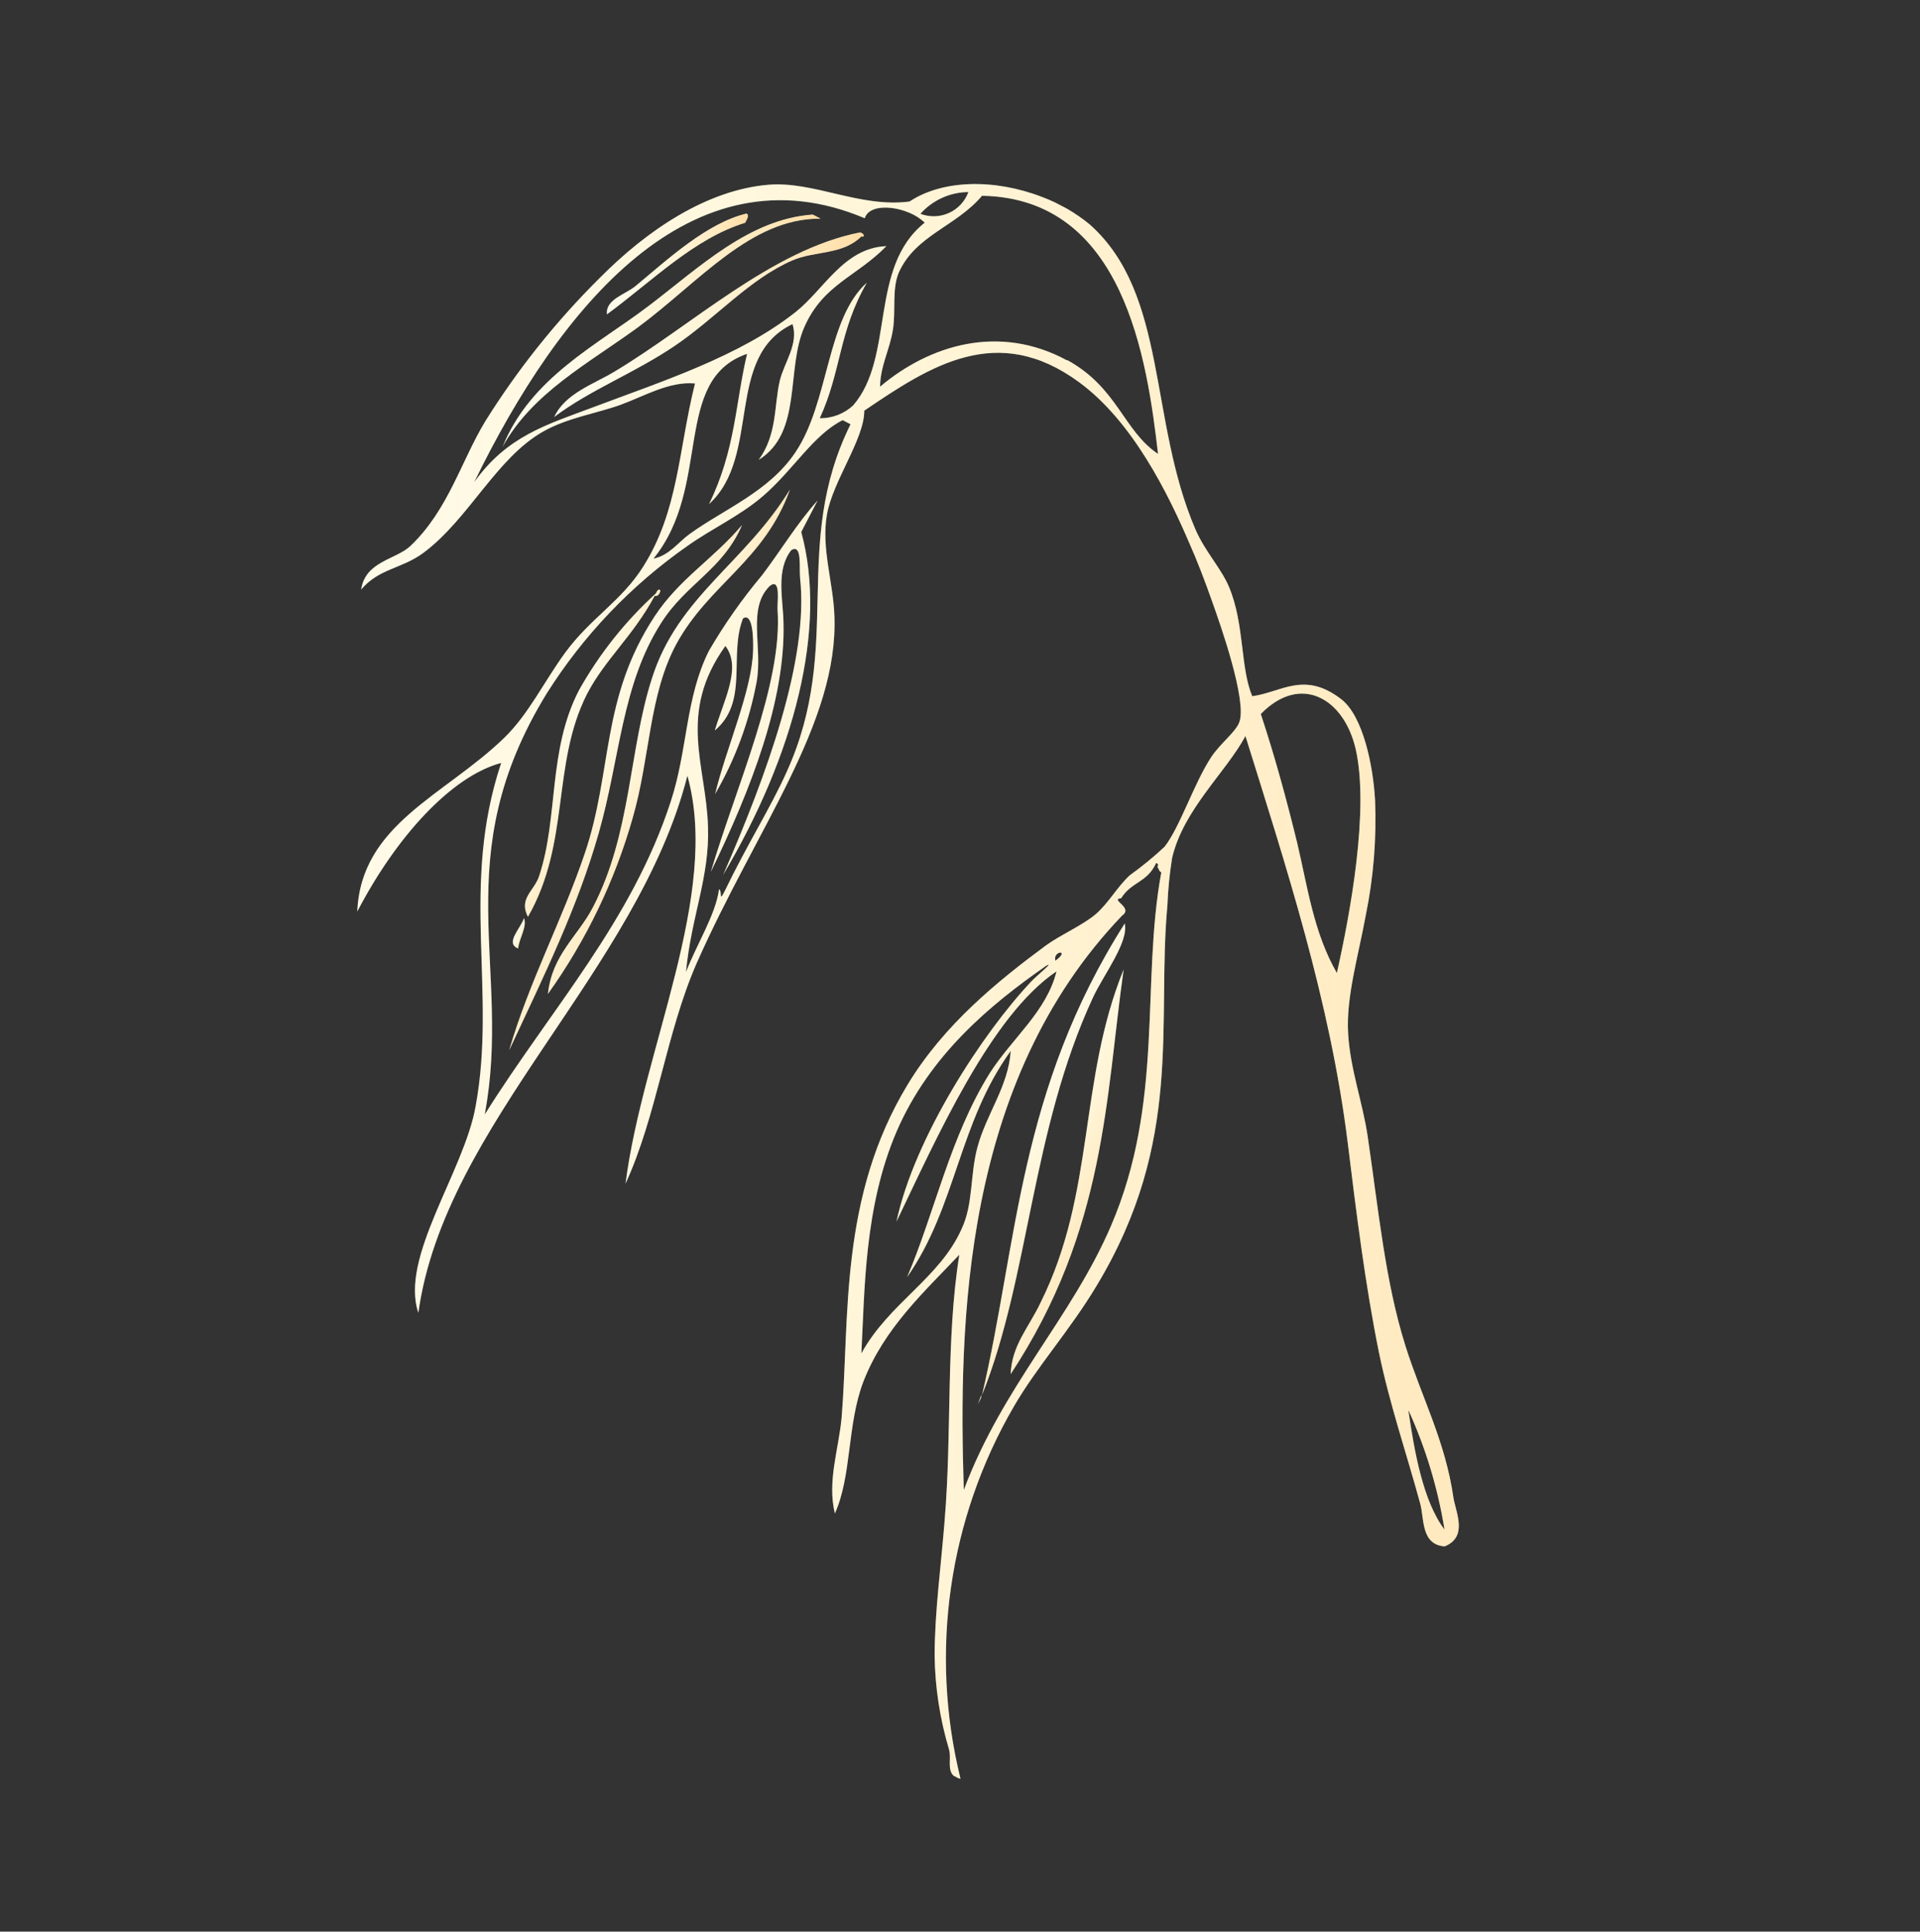 <svg width="483" height="486" viewBox="0 0 483 486" fill="none" xmlns="http://www.w3.org/2000/svg">
<rect x="0" y="0" width="483" height="486" fill="#333333" stroke="none"/>
<g clip-path="url(#clip0_291_216)">
<path fill-rule="evenodd" clip-rule="evenodd" d="M154.57 93.503C149.235 96.709 142.138 98.999 139.411 104.923C148.591 98.017 159.335 94.02 169.653 87.077C179.971 80.133 188.517 70.207 199.3 65.531C205.11 63.026 211.903 64.213 216.707 59.474C217.423 59.845 217.673 58.892 216.39 58.47C194.125 62.843 174.09 81.832 154.57 93.503Z" fill="#FFFCEC"/>
<path fill-rule="evenodd" clip-rule="evenodd" d="M154.57 93.503C149.235 96.709 142.138 98.999 139.411 104.923C148.591 98.017 159.335 94.02 169.653 87.077C179.971 80.133 188.517 70.207 199.3 65.531C205.11 63.026 211.903 64.213 216.707 59.474C217.423 59.845 217.673 58.892 216.39 58.47C194.125 62.843 174.09 81.832 154.57 93.503Z" fill="url(#paint0_linear_291_216)" fill-opacity="0.8"/>
<path fill-rule="evenodd" clip-rule="evenodd" d="M206.442 55.016L204.46 53.987C188.46 55.113 176.038 67.186 163.15 76.989C150.263 86.793 133.475 94.955 126.421 112.437C133.901 98.846 147.957 91.502 160.515 82.331C175.966 70.889 188.881 54.842 206.442 55.016Z" fill="#FFFCEC"/>
<path fill-rule="evenodd" clip-rule="evenodd" d="M206.442 55.016L204.46 53.987C188.46 55.113 176.038 67.186 163.15 76.989C150.263 86.793 133.475 94.955 126.421 112.437C133.901 98.846 147.957 91.502 160.515 82.331C175.966 70.889 188.881 54.842 206.442 55.016Z" fill="url(#paint1_linear_291_216)" fill-opacity="0.8"/>
<path fill-rule="evenodd" clip-rule="evenodd" d="M187.447 56.053C187.861 55.255 188.571 54.225 187.815 53.728C177.846 56.099 168.134 65.106 159.899 71.943C157.313 74.095 152.23 75.335 152.685 79.101C164.122 70.677 174.636 59.99 187.447 56.053Z" fill="#FFFCEC"/>
<path fill-rule="evenodd" clip-rule="evenodd" d="M187.447 56.053C187.861 55.255 188.571 54.225 187.815 53.728C177.846 56.099 168.134 65.106 159.899 71.943C157.313 74.095 152.23 75.335 152.685 79.101C164.122 70.677 174.636 59.99 187.447 56.053Z" fill="url(#paint2_linear_291_216)" fill-opacity="0.8"/>
<path fill-rule="evenodd" clip-rule="evenodd" d="M198.73 123.153C187.373 141.721 170.569 150.049 164.037 170.564C158.21 188.509 158.825 209.801 149.161 228.269C145.372 235.564 138.878 240.194 137.837 250.07C147.44 236.644 154.655 221.662 159.164 205.783C163.561 190.59 163.206 174.921 170.162 162.002C178.399 146.951 192.336 141.048 198.73 123.153Z" fill="#FFFCEC"/>
<path fill-rule="evenodd" clip-rule="evenodd" d="M198.73 123.153C187.373 141.721 170.569 150.049 164.037 170.564C158.21 188.509 158.825 209.801 149.161 228.269C145.372 235.564 138.878 240.194 137.837 250.07C147.44 236.644 154.655 221.662 159.164 205.783C163.561 190.59 163.206 174.921 170.162 162.002C178.399 146.951 192.336 141.048 198.73 123.153Z" fill="url(#paint3_linear_291_216)" fill-opacity="0.8"/>
<path fill-rule="evenodd" clip-rule="evenodd" d="M166.316 156.753C172.602 146.806 181.839 143.355 186.675 132.096C179.284 140.805 170.943 145.56 164.678 155.063C151.095 175.761 154.144 193.982 147.109 214.725C141.338 231.756 133.083 247.041 128.087 264.264C137.068 245.022 145.275 228.348 150.629 209.563C155.983 190.778 156.393 172.291 166.316 156.753Z" fill="#FFFCEC"/>
<path fill-rule="evenodd" clip-rule="evenodd" d="M166.316 156.753C172.602 146.806 181.839 143.355 186.675 132.096C179.284 140.805 170.943 145.56 164.678 155.063C151.095 175.761 154.144 193.982 147.109 214.725C141.338 231.756 133.083 247.041 128.087 264.264C137.068 245.022 145.275 228.348 150.629 209.563C155.983 190.778 156.393 172.291 166.316 156.753Z" fill="url(#paint4_linear_291_216)" fill-opacity="0.8"/>
<path fill-rule="evenodd" clip-rule="evenodd" d="M254.241 345.734C278.25 309.271 278.125 276.001 282.672 243.898C271.236 272.037 275.604 300.032 261.732 327.814C258.749 334.094 254.548 338.414 254.241 345.734Z" fill="#FFFCEC"/>
<path fill-rule="evenodd" clip-rule="evenodd" d="M254.241 345.734C278.25 309.271 278.125 276.001 282.672 243.898C271.236 272.037 275.604 300.032 261.732 327.814C258.749 334.094 254.548 338.414 254.241 345.734Z" fill="url(#paint5_linear_291_216)" fill-opacity="0.8"/>
<path fill-rule="evenodd" clip-rule="evenodd" d="M130.354 238.635C130.545 236.182 132.701 233.108 131.804 230.999C130.944 233.663 126.948 237.32 130.354 238.635Z" fill="#FFFCEC"/>
<path fill-rule="evenodd" clip-rule="evenodd" d="M130.354 238.635C130.545 236.182 132.701 233.108 131.804 230.999C130.944 233.663 126.948 237.32 130.354 238.635Z" fill="url(#paint6_linear_291_216)" fill-opacity="0.8"/>
<path fill-rule="evenodd" clip-rule="evenodd" d="M147.658 174.639C152.234 165.831 159.26 160.043 164.688 149.93C165.297 150.037 165.759 149.752 166.035 148.952C166.311 148.152 165.481 148 165.031 149.269C157.316 156.293 150.781 164.511 145.676 173.61C137.77 188.832 140.55 205.55 135.631 220.402C134.422 224.143 130.397 226.037 132.809 230.68C143.516 212.019 138.714 192.328 147.658 174.639Z" fill="#FFFCEC"/>
<path fill-rule="evenodd" clip-rule="evenodd" d="M147.658 174.639C152.234 165.831 159.26 160.043 164.688 149.93C165.297 150.037 165.759 149.752 166.035 148.952C166.311 148.152 165.481 148 165.031 149.269C157.316 156.293 150.781 164.511 145.676 173.61C137.77 188.832 140.55 205.55 135.631 220.402C134.422 224.143 130.397 226.037 132.809 230.68C143.516 212.019 138.714 192.328 147.658 174.639Z" fill="url(#paint7_linear_291_216)" fill-opacity="0.8"/>
<path fill-rule="evenodd" clip-rule="evenodd" d="M282.949 232.333C256.218 274.373 256.015 312.716 247.045 350.979C258.991 321.252 259.406 284.453 275.005 250.856C277.716 245.099 283.973 237.024 282.949 232.333Z" fill="#FFFCEC"/>
<path fill-rule="evenodd" clip-rule="evenodd" d="M282.949 232.333C256.218 274.373 256.015 312.716 247.045 350.979C258.991 321.252 259.406 284.453 275.005 250.856C277.716 245.099 283.973 237.024 282.949 232.333Z" fill="url(#paint8_linear_291_216)" fill-opacity="0.8"/>
<path fill-rule="evenodd" clip-rule="evenodd" d="M246.696 351.917C246.854 351.614 246.859 351.268 246.934 350.922C246.548 351.665 246.341 352.467 246.01 353.238L246.696 351.917Z" fill="#FFFCEC"/>
<path fill-rule="evenodd" clip-rule="evenodd" d="M246.696 351.917C246.854 351.614 246.859 351.268 246.934 350.922C246.548 351.665 246.341 352.467 246.01 353.238L246.696 351.917Z" fill="url(#paint9_linear_291_216)" fill-opacity="0.8"/>
<path fill-rule="evenodd" clip-rule="evenodd" d="M365.623 376.783C363.581 362.614 357.687 351.688 353.56 338.639C348.468 322.467 346.803 304.545 344.052 285.884C342.771 277.249 339.612 268.863 339.127 259.837C338.642 250.812 341.626 240.828 343.579 230.273C345.526 220.74 346.31 211.007 345.913 201.286C345.447 192.83 342.939 180.097 337.316 175.848C328.019 168.782 322.428 174.161 315.018 175.171C311.967 167.923 313.119 157.092 309.172 147.667C307.164 142.919 303.136 138.764 300.738 133.219C288.899 105.678 293.854 74.068 274.176 56.506C270.574 53.535 266.503 51.185 262.13 49.55C250.104 44.911 237.086 45.209 228.816 50.7C216.388 52.353 204.701 45.514 193.254 46.489C177.932 47.792 162.948 57.73 150.884 69.919C139.922 80.789 130.256 92.893 122.081 105.989C116.017 115.981 112.775 128.278 103.285 137.33C99.609 140.838 91.891 141.163 90.85 148.347C95.303 143.006 101.058 143.164 106.588 139.046C118.027 130.482 124.88 115.202 136.692 108.545C142.78 105.101 150.247 103.982 156.107 101.853C161.967 99.723 168.366 95.882 174.836 96.481C170.591 113.535 170.722 128.424 161.805 142.562C156.343 151.259 148.55 155.495 142.159 164.234C136.787 171.615 132.971 179.699 126.845 185.64C111.845 200.183 90.786 207.35 89.877 229.353C99.672 210.498 113.586 195.285 126.081 191.954C115.696 223.051 124.988 249.304 119.642 278.369C116.724 294.82 100.493 316.378 105.244 330.311C111.833 282.771 160.386 244.342 172.924 195.175C181.285 225.104 161.679 263.924 157.355 297.819C165.236 280.696 167.567 259.991 175.19 242.49C190.284 208.317 210.961 181.902 209.907 154.93C209.583 146.268 206.562 137.953 208.025 129.485C209.487 121.017 217.461 110.444 217.418 103.326C234.046 92.04 250.851 81.021 271.468 96.169C284.94 106.033 293.884 124.276 299.147 136.552C301.185 141.106 303.131 146.242 304.912 151.291C307.014 157.137 313.765 176.372 311.768 181.697C310.827 184.249 306.997 186.978 304.639 190.576C300.233 197.376 296.893 207.979 292.972 213.038C290.208 215.621 287.279 218.023 284.204 220.227C281.051 223.134 278.823 227.289 275.617 230.028C272.412 232.767 266.965 235.111 263.177 237.827C250.968 246.865 237.538 257.714 228.342 272.861C211.088 301.298 213.76 331.348 211.734 356.51C211.026 364.602 208.03 372.657 210.027 380.79C214.324 371.173 213.065 358.39 217.199 347.605C222.458 334.049 232.728 324.843 241.332 315.68C237.907 337.145 239.507 360.172 237.636 382.548C236.755 393.8 235.147 405.373 235.115 416.471C235.214 424.501 236.436 432.477 238.744 440.168C239.495 442.76 237.614 446.851 241.627 447.537C233.789 415.748 238.606 382.156 255.06 353.85C260.847 343.853 269.188 334.659 275.839 323.538C297.907 286.976 290.938 257.595 293.673 227.837C293.829 223.828 294.224 219.831 294.856 215.869C297.694 203.677 308.382 194.338 313.31 185.189C323.58 218.172 334.603 251.86 339.033 287.472C341.191 304.985 343.396 323.013 346.876 340.201C349.547 353.227 353.928 365.989 357.276 378.319C358.301 381.997 357.421 388.67 363.436 389.068C369.384 386.635 366.178 380.426 365.623 376.783ZM243.614 48.32C243.188 49.478 242.537 50.539 241.697 51.443C240.858 52.346 239.847 53.074 238.724 53.583C237.601 54.092 236.387 54.373 235.155 54.41C233.922 54.446 232.694 54.237 231.543 53.794C233.061 52.09 234.92 50.722 236.999 49.779C239.078 48.836 241.331 48.339 243.614 48.32V48.32ZM187.936 89.025C184.97 101.466 185.067 113.121 178.363 126.835C191.66 114.693 182.14 89.754 199.372 81.544C200.945 86.59 197.253 91.209 196.156 95.811C194.7 102.046 195.545 109.301 190.854 115.707C201.962 108.79 197.628 92.976 202.358 82.256C207.088 71.535 215.497 69.612 222.982 61.931C212.265 62.376 207.374 72.802 200.084 78.558C185.928 89.73 166.604 95.91 149.216 102.468C137.495 106.865 127.559 109.708 119.292 121.317C140.726 77.295 173.847 36.478 217.541 54.91C218.886 50.505 228.63 52.001 232.618 56.031C218.446 67.299 225.187 89.85 214.594 102.034C212.309 104.123 209.317 105.267 206.221 105.234C211.676 93.387 210.94 83.498 218.068 71.122C207.869 80.26 208.614 101.165 200.095 113.797C193.492 123.684 182.201 128.06 173.474 134.362C170.64 136.386 168.354 139.777 164.389 140.548C179.224 122.284 168.968 95.531 187.936 89.025ZM197.925 194.145C193.816 203.336 188.188 212.017 182.197 224.424C180.768 227.177 181.784 224.21 180.876 223.738C180.085 230.038 175.209 237.676 172.563 244.586C173.889 230.594 178.537 220.705 178.107 208.074C177.694 192.585 170.307 179.554 182.473 162.525C186.663 167.917 182.039 176.281 179.814 183.794C188.444 176.533 183.269 164.896 186.909 155.602C189.417 154.003 189.534 160.775 189.448 163.632C189.195 173.742 182.557 188.539 179.9 199.777C184.945 191.056 188.47 181.54 190.324 171.637C191.959 162.769 187.85 153.05 193.695 147.382C196.501 145.345 195.476 151.489 195.599 153.405C196.964 171.975 185.058 198.192 178.821 219.35C189.066 198.282 197.594 176.077 197.102 156.702C196.988 150.596 195.128 143.478 199.049 138.42C201.836 136.756 200.995 142.681 201.272 145.446C203.509 165.902 192.862 195.011 181.917 220.119C199.765 189.998 208.208 158.067 201.562 133.852L205.679 125.925C200.471 131.713 196.383 138.573 191.738 144.689C186.736 150.642 182.256 157.016 178.348 163.738C172.437 175.453 173.012 188.544 168.774 201.548C158.985 231.765 138.625 253.801 121.941 280.402C128.88 243.426 112.116 215.878 137.562 174.429C146.758 159.866 158.761 147.281 172.872 137.405C179.086 132.978 186.239 129.773 192.047 124.716C199.612 118.159 204.617 109.399 211.985 105.712L213.967 106.741C198.873 137.279 212.331 162.376 197.925 194.145ZM268.445 90.684C251.441 81.432 233.906 86.725 221.396 97.283C221.449 92.068 223.814 88.053 224.613 83.016C225.412 77.978 224.326 72.87 226.098 68.583C230.337 59.145 240.441 57.053 247.04 49.261C282.741 49.84 288.566 90.44 291.32 114.206C282.601 108.383 281.186 97.582 268.488 90.602L268.445 90.684ZM265.49 241.72C264.781 239.114 269.418 238.867 265.49 241.72V241.72ZM216.684 340.521C217.538 324.747 217.377 303.726 225.536 284.721C233.925 265.275 249.325 252.652 263.139 243.015C265.56 241.651 260.911 245.353 259.416 246.953C247.131 259.971 229.993 286.302 225.52 307.362C235.683 286.182 249.211 255.564 265.781 244.388C263.295 254.491 254.674 261.128 248.959 270.044C238.944 286.162 235.171 305 228.19 321.332C240.603 303.558 241.107 282.603 254.263 264.41C253.667 273.363 248.193 280.132 245.898 288.587C244 295.605 244.873 302.874 241.918 309.169C236.399 321.611 223.664 327.824 216.684 340.521ZM292.137 219.49C287.003 247.407 292.924 277.257 279.441 308.527C269.512 331.612 252.253 348.756 242.457 374.881C241.107 332.935 242.171 272.145 282.314 230.326C285.202 228.331 279.033 226.28 282.047 225.993C284.595 221.829 288.572 222.112 290.841 217.139C291.491 217.302 291.346 217.716 291.159 218.143C291.542 218.482 291.476 219.147 292.137 219.49ZM326.324 212.082C323.675 201.234 320.682 190.241 317.169 179.643C327.15 169.379 338.124 175.638 341.06 188.558C344.472 203.858 339.674 229.782 336.307 244.811C330.443 234.634 328.942 223.124 326.324 212.082ZM354.417 355.023C358.714 364.525 361.732 374.555 363.39 384.85C357.965 377.733 355.775 364.991 354.307 354.966L354.417 355.023Z" fill="#FFFCEC"/>
<path fill-rule="evenodd" clip-rule="evenodd" d="M365.623 376.783C363.581 362.614 357.687 351.688 353.56 338.639C348.468 322.467 346.803 304.545 344.052 285.884C342.771 277.249 339.612 268.863 339.127 259.837C338.642 250.812 341.626 240.828 343.579 230.273C345.526 220.74 346.31 211.007 345.913 201.286C345.447 192.83 342.939 180.097 337.316 175.848C328.019 168.782 322.428 174.161 315.018 175.171C311.967 167.923 313.119 157.092 309.172 147.667C307.164 142.919 303.136 138.764 300.738 133.219C288.899 105.678 293.854 74.068 274.176 56.506C270.574 53.535 266.503 51.185 262.13 49.55C250.104 44.911 237.086 45.209 228.816 50.7C216.388 52.353 204.701 45.514 193.254 46.489C177.932 47.792 162.948 57.73 150.884 69.919C139.922 80.789 130.256 92.893 122.081 105.989C116.017 115.981 112.775 128.278 103.285 137.33C99.609 140.838 91.891 141.163 90.85 148.347C95.303 143.006 101.058 143.164 106.588 139.046C118.027 130.482 124.88 115.202 136.692 108.545C142.78 105.101 150.247 103.982 156.107 101.853C161.967 99.723 168.366 95.882 174.836 96.481C170.591 113.535 170.722 128.424 161.805 142.562C156.343 151.259 148.55 155.495 142.159 164.234C136.787 171.615 132.971 179.699 126.845 185.64C111.845 200.183 90.786 207.35 89.877 229.353C99.672 210.498 113.586 195.285 126.081 191.954C115.696 223.051 124.988 249.304 119.642 278.369C116.724 294.82 100.493 316.378 105.244 330.311C111.833 282.771 160.386 244.342 172.924 195.175C181.285 225.104 161.679 263.924 157.355 297.819C165.236 280.696 167.567 259.991 175.19 242.49C190.284 208.317 210.961 181.902 209.907 154.93C209.583 146.268 206.562 137.953 208.025 129.485C209.487 121.017 217.461 110.444 217.418 103.326C234.046 92.04 250.851 81.021 271.468 96.169C284.94 106.033 293.884 124.276 299.147 136.552C301.185 141.106 303.131 146.242 304.912 151.291C307.014 157.137 313.765 176.372 311.768 181.697C310.827 184.249 306.997 186.978 304.639 190.576C300.233 197.376 296.893 207.979 292.972 213.038C290.208 215.621 287.279 218.023 284.204 220.227C281.051 223.134 278.823 227.289 275.617 230.028C272.412 232.767 266.965 235.111 263.177 237.827C250.968 246.865 237.538 257.714 228.342 272.861C211.088 301.298 213.76 331.348 211.734 356.51C211.026 364.602 208.03 372.657 210.027 380.79C214.324 371.173 213.065 358.39 217.199 347.605C222.458 334.049 232.728 324.843 241.332 315.68C237.907 337.145 239.507 360.172 237.636 382.548C236.755 393.8 235.147 405.373 235.115 416.471C235.214 424.501 236.436 432.477 238.744 440.168C239.495 442.76 237.614 446.851 241.627 447.537C233.789 415.748 238.606 382.156 255.06 353.85C260.847 343.853 269.188 334.659 275.839 323.538C297.907 286.976 290.938 257.595 293.673 227.837C293.829 223.828 294.224 219.831 294.856 215.869C297.694 203.677 308.382 194.338 313.31 185.189C323.58 218.172 334.603 251.86 339.033 287.472C341.191 304.985 343.396 323.013 346.876 340.201C349.547 353.227 353.928 365.989 357.276 378.319C358.301 381.997 357.421 388.67 363.436 389.068C369.384 386.635 366.178 380.426 365.623 376.783ZM243.614 48.32C243.188 49.478 242.537 50.539 241.697 51.443C240.858 52.346 239.847 53.074 238.724 53.583C237.601 54.092 236.387 54.373 235.155 54.41C233.922 54.446 232.694 54.237 231.543 53.794C233.061 52.09 234.92 50.722 236.999 49.779C239.078 48.836 241.331 48.339 243.614 48.32V48.32ZM187.936 89.025C184.97 101.466 185.067 113.121 178.363 126.835C191.66 114.693 182.14 89.754 199.372 81.544C200.945 86.59 197.253 91.209 196.156 95.811C194.7 102.046 195.545 109.301 190.854 115.707C201.962 108.79 197.628 92.976 202.358 82.256C207.088 71.535 215.497 69.612 222.982 61.931C212.265 62.376 207.374 72.802 200.084 78.558C185.928 89.73 166.604 95.91 149.216 102.468C137.495 106.865 127.559 109.708 119.292 121.317C140.726 77.295 173.847 36.478 217.541 54.91C218.886 50.505 228.63 52.001 232.618 56.031C218.446 67.299 225.187 89.85 214.594 102.034C212.309 104.123 209.317 105.267 206.221 105.234C211.676 93.387 210.94 83.498 218.068 71.122C207.869 80.26 208.614 101.165 200.095 113.797C193.492 123.684 182.201 128.06 173.474 134.362C170.64 136.386 168.354 139.777 164.389 140.548C179.224 122.284 168.968 95.531 187.936 89.025ZM197.925 194.145C193.816 203.336 188.188 212.017 182.197 224.424C180.768 227.177 181.784 224.21 180.876 223.738C180.085 230.038 175.209 237.676 172.563 244.586C173.889 230.594 178.537 220.705 178.107 208.074C177.694 192.585 170.307 179.554 182.473 162.525C186.663 167.917 182.039 176.281 179.814 183.794C188.444 176.533 183.269 164.896 186.909 155.602C189.417 154.003 189.534 160.775 189.448 163.632C189.195 173.742 182.557 188.539 179.9 199.777C184.945 191.056 188.47 181.54 190.324 171.637C191.959 162.769 187.85 153.05 193.695 147.382C196.501 145.345 195.476 151.489 195.599 153.405C196.964 171.975 185.058 198.192 178.821 219.35C189.066 198.282 197.594 176.077 197.102 156.702C196.988 150.596 195.128 143.478 199.049 138.42C201.836 136.756 200.995 142.681 201.272 145.446C203.509 165.902 192.862 195.011 181.917 220.119C199.765 189.998 208.208 158.067 201.562 133.852L205.679 125.925C200.471 131.713 196.383 138.573 191.738 144.689C186.736 150.642 182.256 157.016 178.348 163.738C172.437 175.453 173.012 188.544 168.774 201.548C158.985 231.765 138.625 253.801 121.941 280.402C128.88 243.426 112.116 215.878 137.562 174.429C146.758 159.866 158.761 147.281 172.872 137.405C179.086 132.978 186.239 129.773 192.047 124.716C199.612 118.159 204.617 109.399 211.985 105.712L213.967 106.741C198.873 137.279 212.331 162.376 197.925 194.145ZM268.445 90.684C251.441 81.432 233.906 86.725 221.396 97.283C221.449 92.068 223.814 88.053 224.613 83.016C225.412 77.978 224.326 72.87 226.098 68.583C230.337 59.145 240.441 57.053 247.04 49.261C282.741 49.84 288.566 90.44 291.32 114.206C282.601 108.383 281.186 97.582 268.488 90.602L268.445 90.684ZM265.49 241.72C264.781 239.114 269.418 238.867 265.49 241.72V241.72ZM216.684 340.521C217.538 324.747 217.377 303.726 225.536 284.721C233.925 265.275 249.325 252.652 263.139 243.015C265.56 241.651 260.911 245.353 259.416 246.953C247.131 259.971 229.993 286.302 225.52 307.362C235.683 286.182 249.211 255.564 265.781 244.388C263.295 254.491 254.674 261.128 248.959 270.044C238.944 286.162 235.171 305 228.19 321.332C240.603 303.558 241.107 282.603 254.263 264.41C253.667 273.363 248.193 280.132 245.898 288.587C244 295.605 244.873 302.874 241.918 309.169C236.399 321.611 223.664 327.824 216.684 340.521ZM292.137 219.49C287.003 247.407 292.924 277.257 279.441 308.527C269.512 331.612 252.253 348.756 242.457 374.881C241.107 332.935 242.171 272.145 282.314 230.326C285.202 228.331 279.033 226.28 282.047 225.993C284.595 221.829 288.572 222.112 290.841 217.139C291.491 217.302 291.346 217.716 291.159 218.143C291.542 218.482 291.476 219.147 292.137 219.49ZM326.324 212.082C323.675 201.234 320.682 190.241 317.169 179.643C327.15 169.379 338.124 175.638 341.06 188.558C344.472 203.858 339.674 229.782 336.307 244.811C330.443 234.634 328.942 223.124 326.324 212.082ZM354.417 355.023C358.714 364.525 361.732 374.555 363.39 384.85C357.965 377.733 355.775 364.991 354.307 354.966L354.417 355.023Z" fill="url(#paint10_linear_291_216)" fill-opacity="0.8"/>
</g>
<defs>
<linearGradient id="paint0_linear_291_216" x1="217.483" y1="59.002" x2="149.242" y2="47.337" gradientUnits="userSpaceOnUse">
<stop stop-color="#FFBB56" stop-opacity="0.6"/>
<stop offset="1" stop-color="#FFF7C8" stop-opacity="0"/>
</linearGradient>
<linearGradient id="paint1_linear_291_216" x1="206.442" y1="55.016" x2="142.692" y2="40.439" gradientUnits="userSpaceOnUse">
<stop stop-color="#FFBB56" stop-opacity="0.6"/>
<stop offset="1" stop-color="#FFF7C8" stop-opacity="0"/>
</linearGradient>
<linearGradient id="paint2_linear_291_216" x1="188.485" y1="54.076" x2="158.78" y2="47.723" gradientUnits="userSpaceOnUse">
<stop stop-color="#FFBB56" stop-opacity="0.6"/>
<stop offset="1" stop-color="#FFF7C8" stop-opacity="0"/>
</linearGradient>
<linearGradient id="paint3_linear_291_216" x1="203.973" y1="125.876" x2="182.549" y2="116.241" gradientUnits="userSpaceOnUse">
<stop stop-color="#FFBB56" stop-opacity="0.6"/>
<stop offset="1" stop-color="#FFF7C8" stop-opacity="0"/>
</linearGradient>
<linearGradient id="paint4_linear_291_216" x1="194.602" y1="136.213" x2="169.45" y2="125.141" gradientUnits="userSpaceOnUse">
<stop stop-color="#FFBB56" stop-opacity="0.6"/>
<stop offset="1" stop-color="#FFF7C8" stop-opacity="0"/>
</linearGradient>
<linearGradient id="paint5_linear_291_216" x1="302.65" y1="254.276" x2="271.124" y2="242.103" gradientUnits="userSpaceOnUse">
<stop stop-color="#FFBB56" stop-opacity="0.6"/>
<stop offset="1" stop-color="#FFF7C8" stop-opacity="0"/>
</linearGradient>
<linearGradient id="paint6_linear_291_216" x1="133.786" y1="232.028" x2="130.521" y2="230.937" gradientUnits="userSpaceOnUse">
<stop stop-color="#FFBB56" stop-opacity="0.6"/>
<stop offset="1" stop-color="#FFF7C8" stop-opacity="0"/>
</linearGradient>
<linearGradient id="paint7_linear_291_216" x1="173.564" y1="152.317" x2="152.807" y2="143.711" gradientUnits="userSpaceOnUse">
<stop stop-color="#FFBB56" stop-opacity="0.6"/>
<stop offset="1" stop-color="#FFF7C8" stop-opacity="0"/>
</linearGradient>
<linearGradient id="paint8_linear_291_216" x1="303.208" y1="242.857" x2="270.404" y2="229.719" gradientUnits="userSpaceOnUse">
<stop stop-color="#FFBB56" stop-opacity="0.6"/>
<stop offset="1" stop-color="#FFF7C8" stop-opacity="0"/>
</linearGradient>
<linearGradient id="paint9_linear_291_216" x1="247.154" y1="351.036" x2="246.813" y2="350.881" gradientUnits="userSpaceOnUse">
<stop stop-color="#FFBB56" stop-opacity="0.6"/>
<stop offset="1" stop-color="#FFF7C8" stop-opacity="0"/>
</linearGradient>
<linearGradient id="paint10_linear_291_216" x1="482.25" y1="163.542" x2="2.695" y2="155.638" gradientUnits="userSpaceOnUse">
<stop stop-color="#FFBB56" stop-opacity="0.6"/>
<stop offset="1" stop-color="#FFF7C8" stop-opacity="0"/>
</linearGradient>
<clipPath id="clip0_291_216">
<rect width="354.847" height="363.036" fill="white" transform="translate(167.348) rotate(27.45)"/>
</clipPath>
</defs>
</svg>
